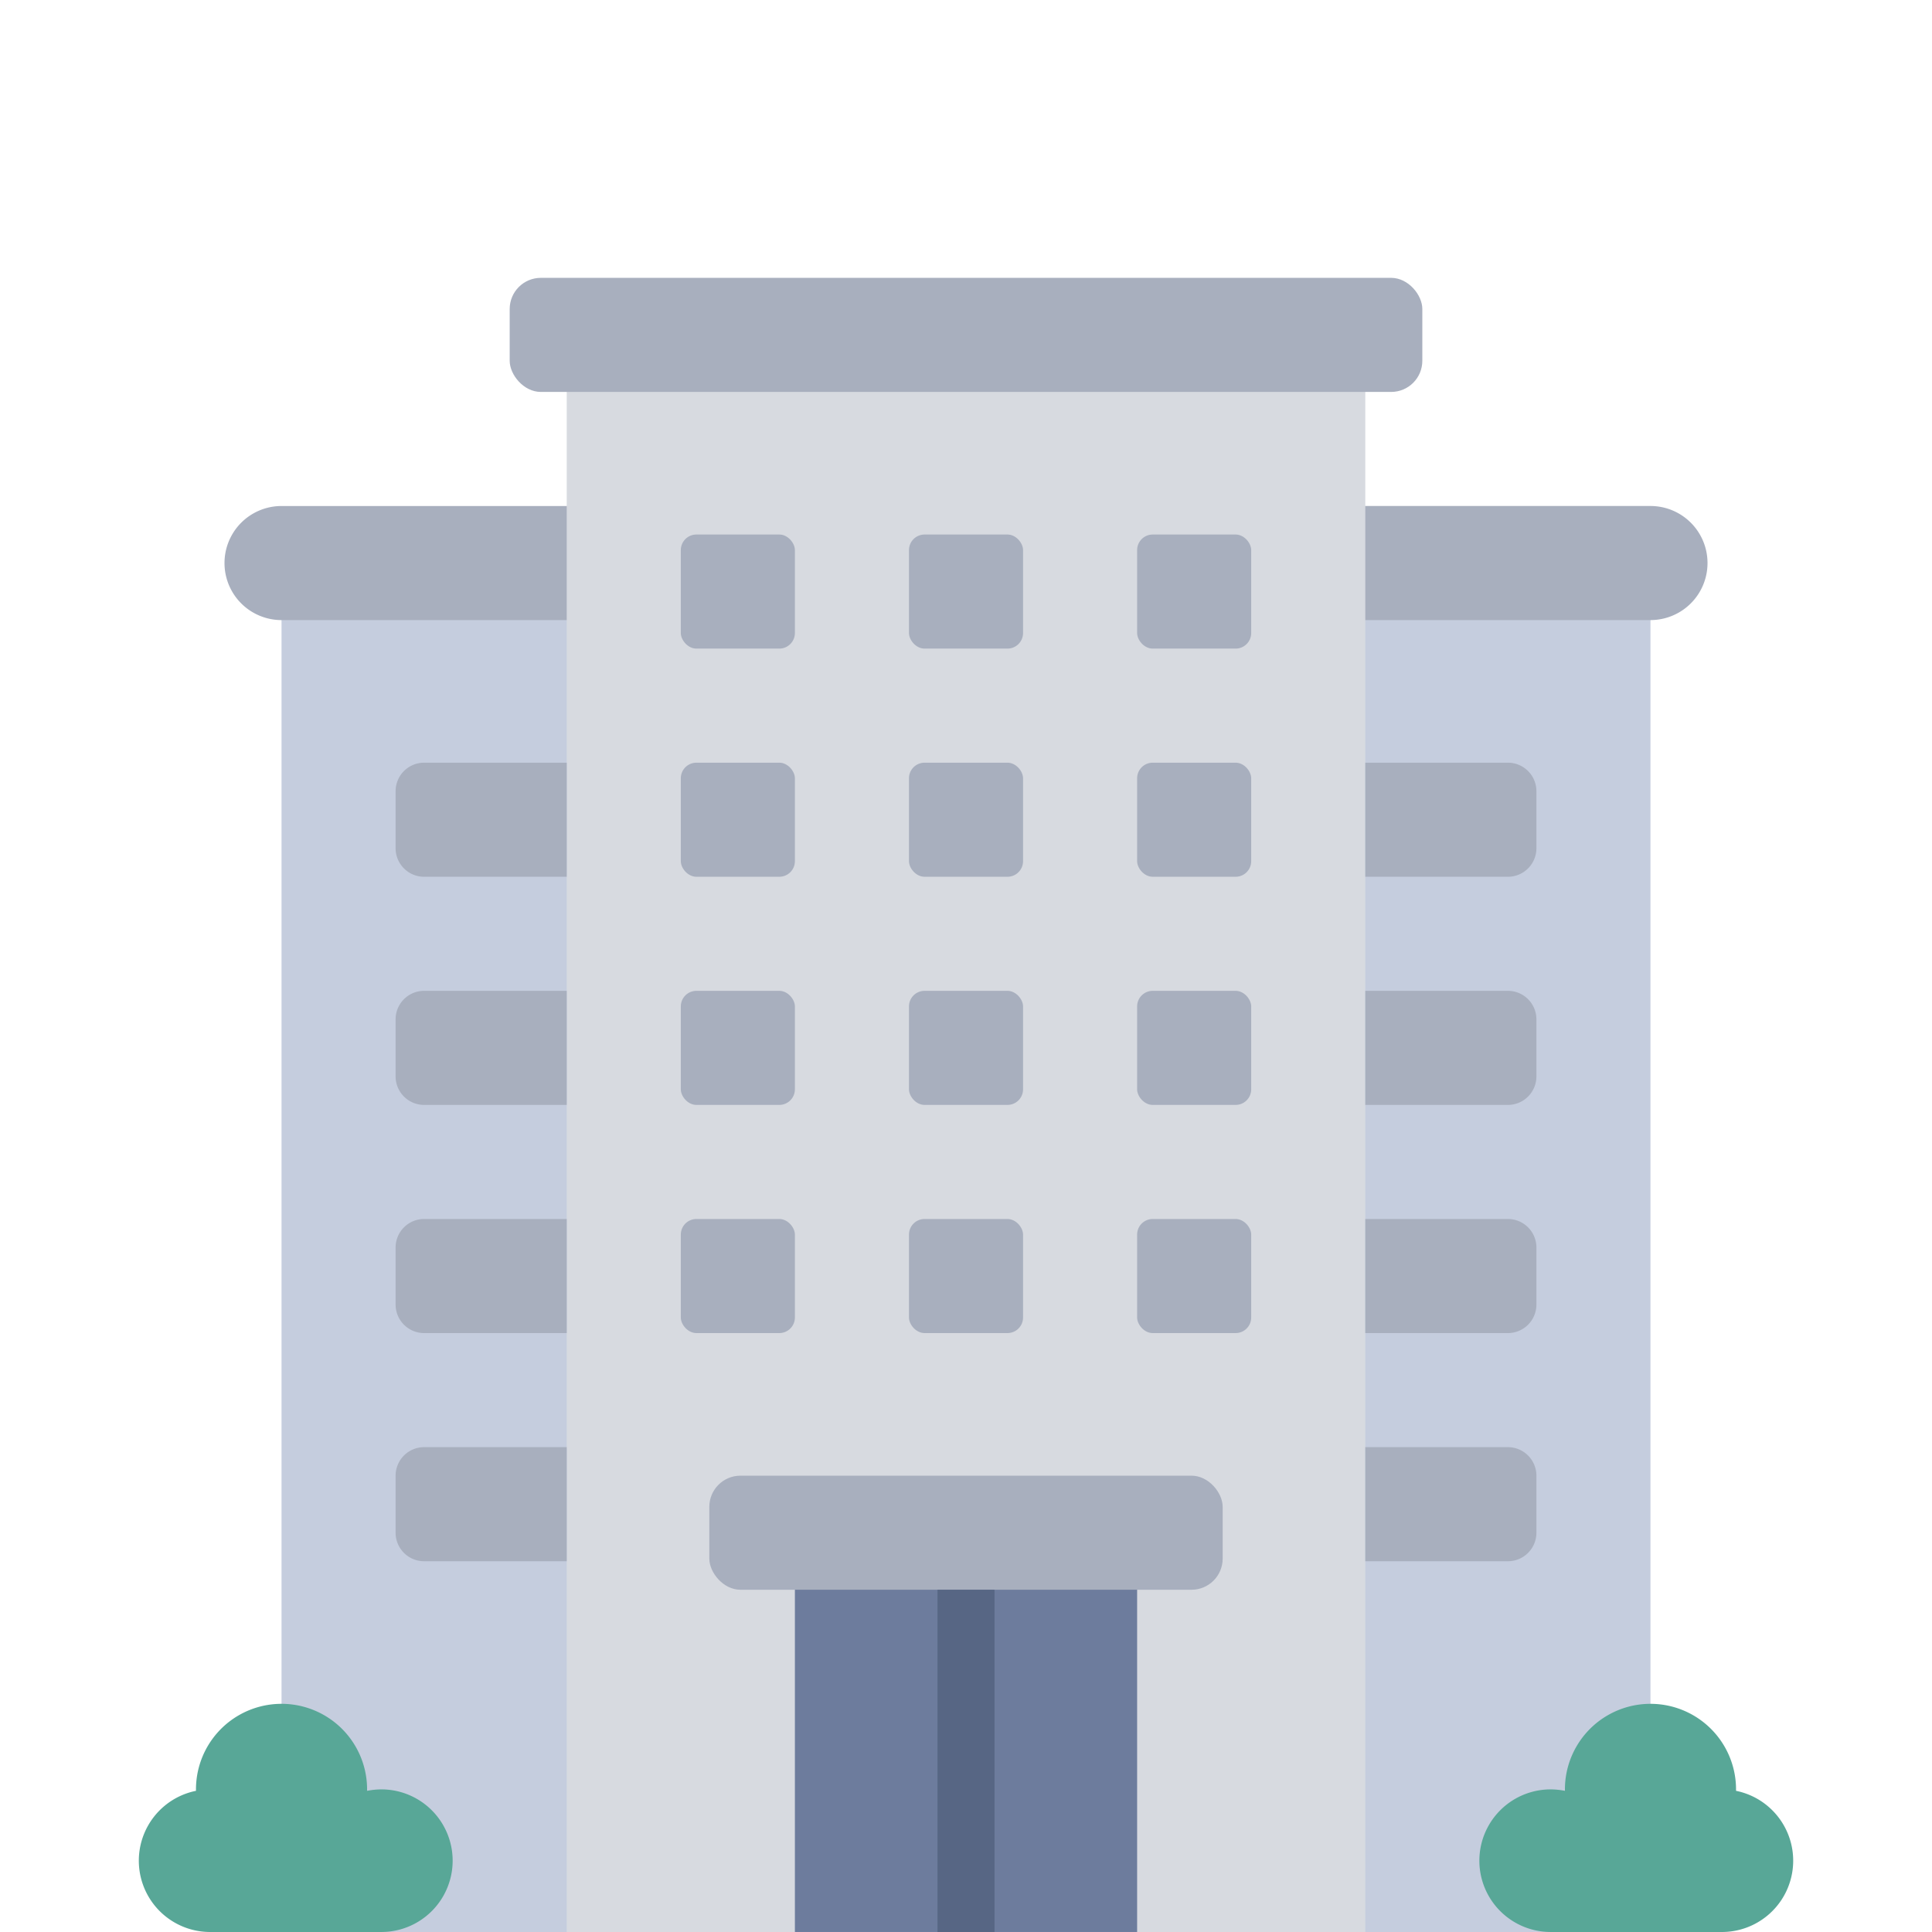 <svg xmlns="http://www.w3.org/2000/svg" width="124" height="124" viewBox="0 0 124 124">
  <g id="h1-ppl" transform="translate(-607 -6255)">
    <rect id="長方形_92222" data-name="長方形 92222" width="124" height="124" transform="translate(607 6255)" fill="#f7f7f5" opacity="0"/>
    <g id="office-building" transform="translate(614.915 6271.833)">
      <path id="パス_12555" data-name="パス 12555" d="M6,11H93.862V98.862H6Z" transform="translate(4.154 8.305)" fill="#c5cdde"/>
      <path id="パス_12556" data-name="パス 12556" d="M7.661,9H29.626v7.322H7.661A3.661,3.661,0,0,1,7.661,9Z" transform="translate(2.494 6.644)" fill="#a8afbe"/>
      <path id="パス_12557" data-name="パス 12557" d="M3.661,0H25.626V7.322H3.661A3.661,3.661,0,0,1,3.661,0Z" transform="translate(101.677 22.965) rotate(180)" fill="#a8afbe"/>
      <path id="パス_12558" data-name="パス 12558" d="M16,3H67.253V105.506H16Z" transform="translate(12.459 1.661)" fill="#d7dae0"/>
      <rect id="長方形_106237" data-name="長方形 106237" width="7.322" height="7.322" rx="1" transform="translate(35.781 17.474)" fill="#a8afbe"/>
      <path id="パス_12559" data-name="パス 12559" d="M11.83,18h9.152v7.322H11.83A1.83,1.83,0,0,1,10,23.491V19.83A1.83,1.83,0,0,1,11.83,18Z" transform="translate(7.476 14.118)" fill="#a8afbe"/>
      <path id="パス_12560" data-name="パス 12560" d="M11.83,26h9.152v7.322H11.83A1.83,1.83,0,0,1,10,31.491V27.83A1.83,1.83,0,0,1,11.83,26Z" transform="translate(7.476 20.761)" fill="#a8afbe"/>
      <path id="パス_12561" data-name="パス 12561" d="M11.83,34h9.152v7.322H11.83A1.83,1.83,0,0,1,10,39.491V35.83A1.83,1.83,0,0,1,11.83,34Z" transform="translate(7.476 27.405)" fill="#a8afbe"/>
      <path id="パス_12562" data-name="パス 12562" d="M11.83,42h9.152v7.322H11.83A1.83,1.83,0,0,1,10,47.491V43.83A1.83,1.83,0,0,1,11.83,42Z" transform="translate(7.476 34.049)" fill="#a8afbe"/>
      <g id="グループ_67552" data-name="グループ 67552" transform="translate(35.781 17.474)">
        <rect id="長方形_106238" data-name="長方形 106238" width="7.322" height="7.322" rx="1" transform="translate(14.644)" fill="#a8afbe"/>
        <rect id="長方形_106239" data-name="長方形 106239" width="7.322" height="7.322" rx="1" transform="translate(29.287)" fill="#a8afbe"/>
        <rect id="長方形_106240" data-name="長方形 106240" width="7.322" height="7.322" rx="1" transform="translate(0 14.644)" fill="#a8afbe"/>
        <rect id="長方形_106241" data-name="長方形 106241" width="7.322" height="7.322" rx="1" transform="translate(14.644 14.644)" fill="#a8afbe"/>
        <rect id="長方形_106242" data-name="長方形 106242" width="7.322" height="7.322" rx="1" transform="translate(29.287 14.644)" fill="#a8afbe"/>
        <rect id="長方形_106243" data-name="長方形 106243" width="7.322" height="7.322" rx="1" transform="translate(0 29.287)" fill="#a8afbe"/>
        <rect id="長方形_106244" data-name="長方形 106244" width="7.322" height="7.322" rx="1" transform="translate(14.644 29.287)" fill="#a8afbe"/>
        <rect id="長方形_106245" data-name="長方形 106245" width="7.322" height="7.322" rx="1" transform="translate(29.287 29.287)" fill="#a8afbe"/>
        <rect id="長方形_106246" data-name="長方形 106246" width="7.322" height="7.322" rx="1" transform="translate(0 43.931)" fill="#a8afbe"/>
        <rect id="長方形_106247" data-name="長方形 106247" width="7.322" height="7.322" rx="1" transform="translate(14.644 43.931)" fill="#a8afbe"/>
        <rect id="長方形_106248" data-name="長方形 106248" width="7.322" height="7.322" rx="1" transform="translate(29.287 43.931)" fill="#a8afbe"/>
      </g>
      <rect id="長方形_106249" data-name="長方形 106249" width="58.575" height="7.322" rx="2" transform="translate(24.798 1)" fill="#a8afbe"/>
      <path id="パス_12563" data-name="パス 12563" d="M24,45H45.965V70.626H24Z" transform="translate(19.103 36.54)" fill="#6d7c9d"/>
      <path id="パス_12564" data-name="パス 12564" d="M5.578,65.644a4.576,4.576,0,0,1-.915-9.061v-.092a5.491,5.491,0,0,1,10.983,0v.092a5,5,0,0,1,.915-.092,4.576,4.576,0,1,1,0,9.152Z" transform="translate(0 41.523)" fill="#58a797"/>
      <path id="パス_12565" data-name="パス 12565" d="M1.83,0h9.152V7.322H1.83A1.83,1.83,0,0,1,0,5.491V1.83A1.83,1.83,0,0,1,1.83,0Z" transform="translate(90.695 39.44) rotate(180)" fill="#a8afbe"/>
      <path id="パス_12566" data-name="パス 12566" d="M1.83,0h9.152V7.322H1.83A1.83,1.83,0,0,1,0,5.491V1.83A1.83,1.83,0,0,1,1.83,0Z" transform="translate(90.695 54.083) rotate(180)" fill="#a8afbe"/>
      <path id="パス_12567" data-name="パス 12567" d="M1.83,0h9.152V7.322H1.83A1.83,1.83,0,0,1,0,5.491V1.83A1.83,1.83,0,0,1,1.83,0Z" transform="translate(90.695 68.727) rotate(180)" fill="#a8afbe"/>
      <path id="パス_12568" data-name="パス 12568" d="M1.83,0h9.152V7.322H1.83A1.83,1.83,0,0,1,0,5.491V1.83A1.83,1.83,0,0,1,1.83,0Z" transform="translate(90.695 83.371) rotate(180)" fill="#a8afbe"/>
      <path id="パス_12569" data-name="パス 12569" d="M63.559,65.644a4.576,4.576,0,0,0,.915-9.061v-.092a5.491,5.491,0,1,0-10.983,0v.092a5,5,0,0,0-.915-.092,4.576,4.576,0,0,0,0,9.152Z" transform="translate(39.034 41.523)" fill="#58a797"/>
      <rect id="長方形_106250" data-name="長方形 106250" width="32.948" height="7.322" rx="2" transform="translate(37.611 77.879)" fill="#a8afbe"/>
      <path id="パス_12570" data-name="パス 12570" d="M29,47h3.661V68.965H29Z" transform="translate(23.255 38.201)" fill="#576684"/>
    </g>
  </g>
</svg>
